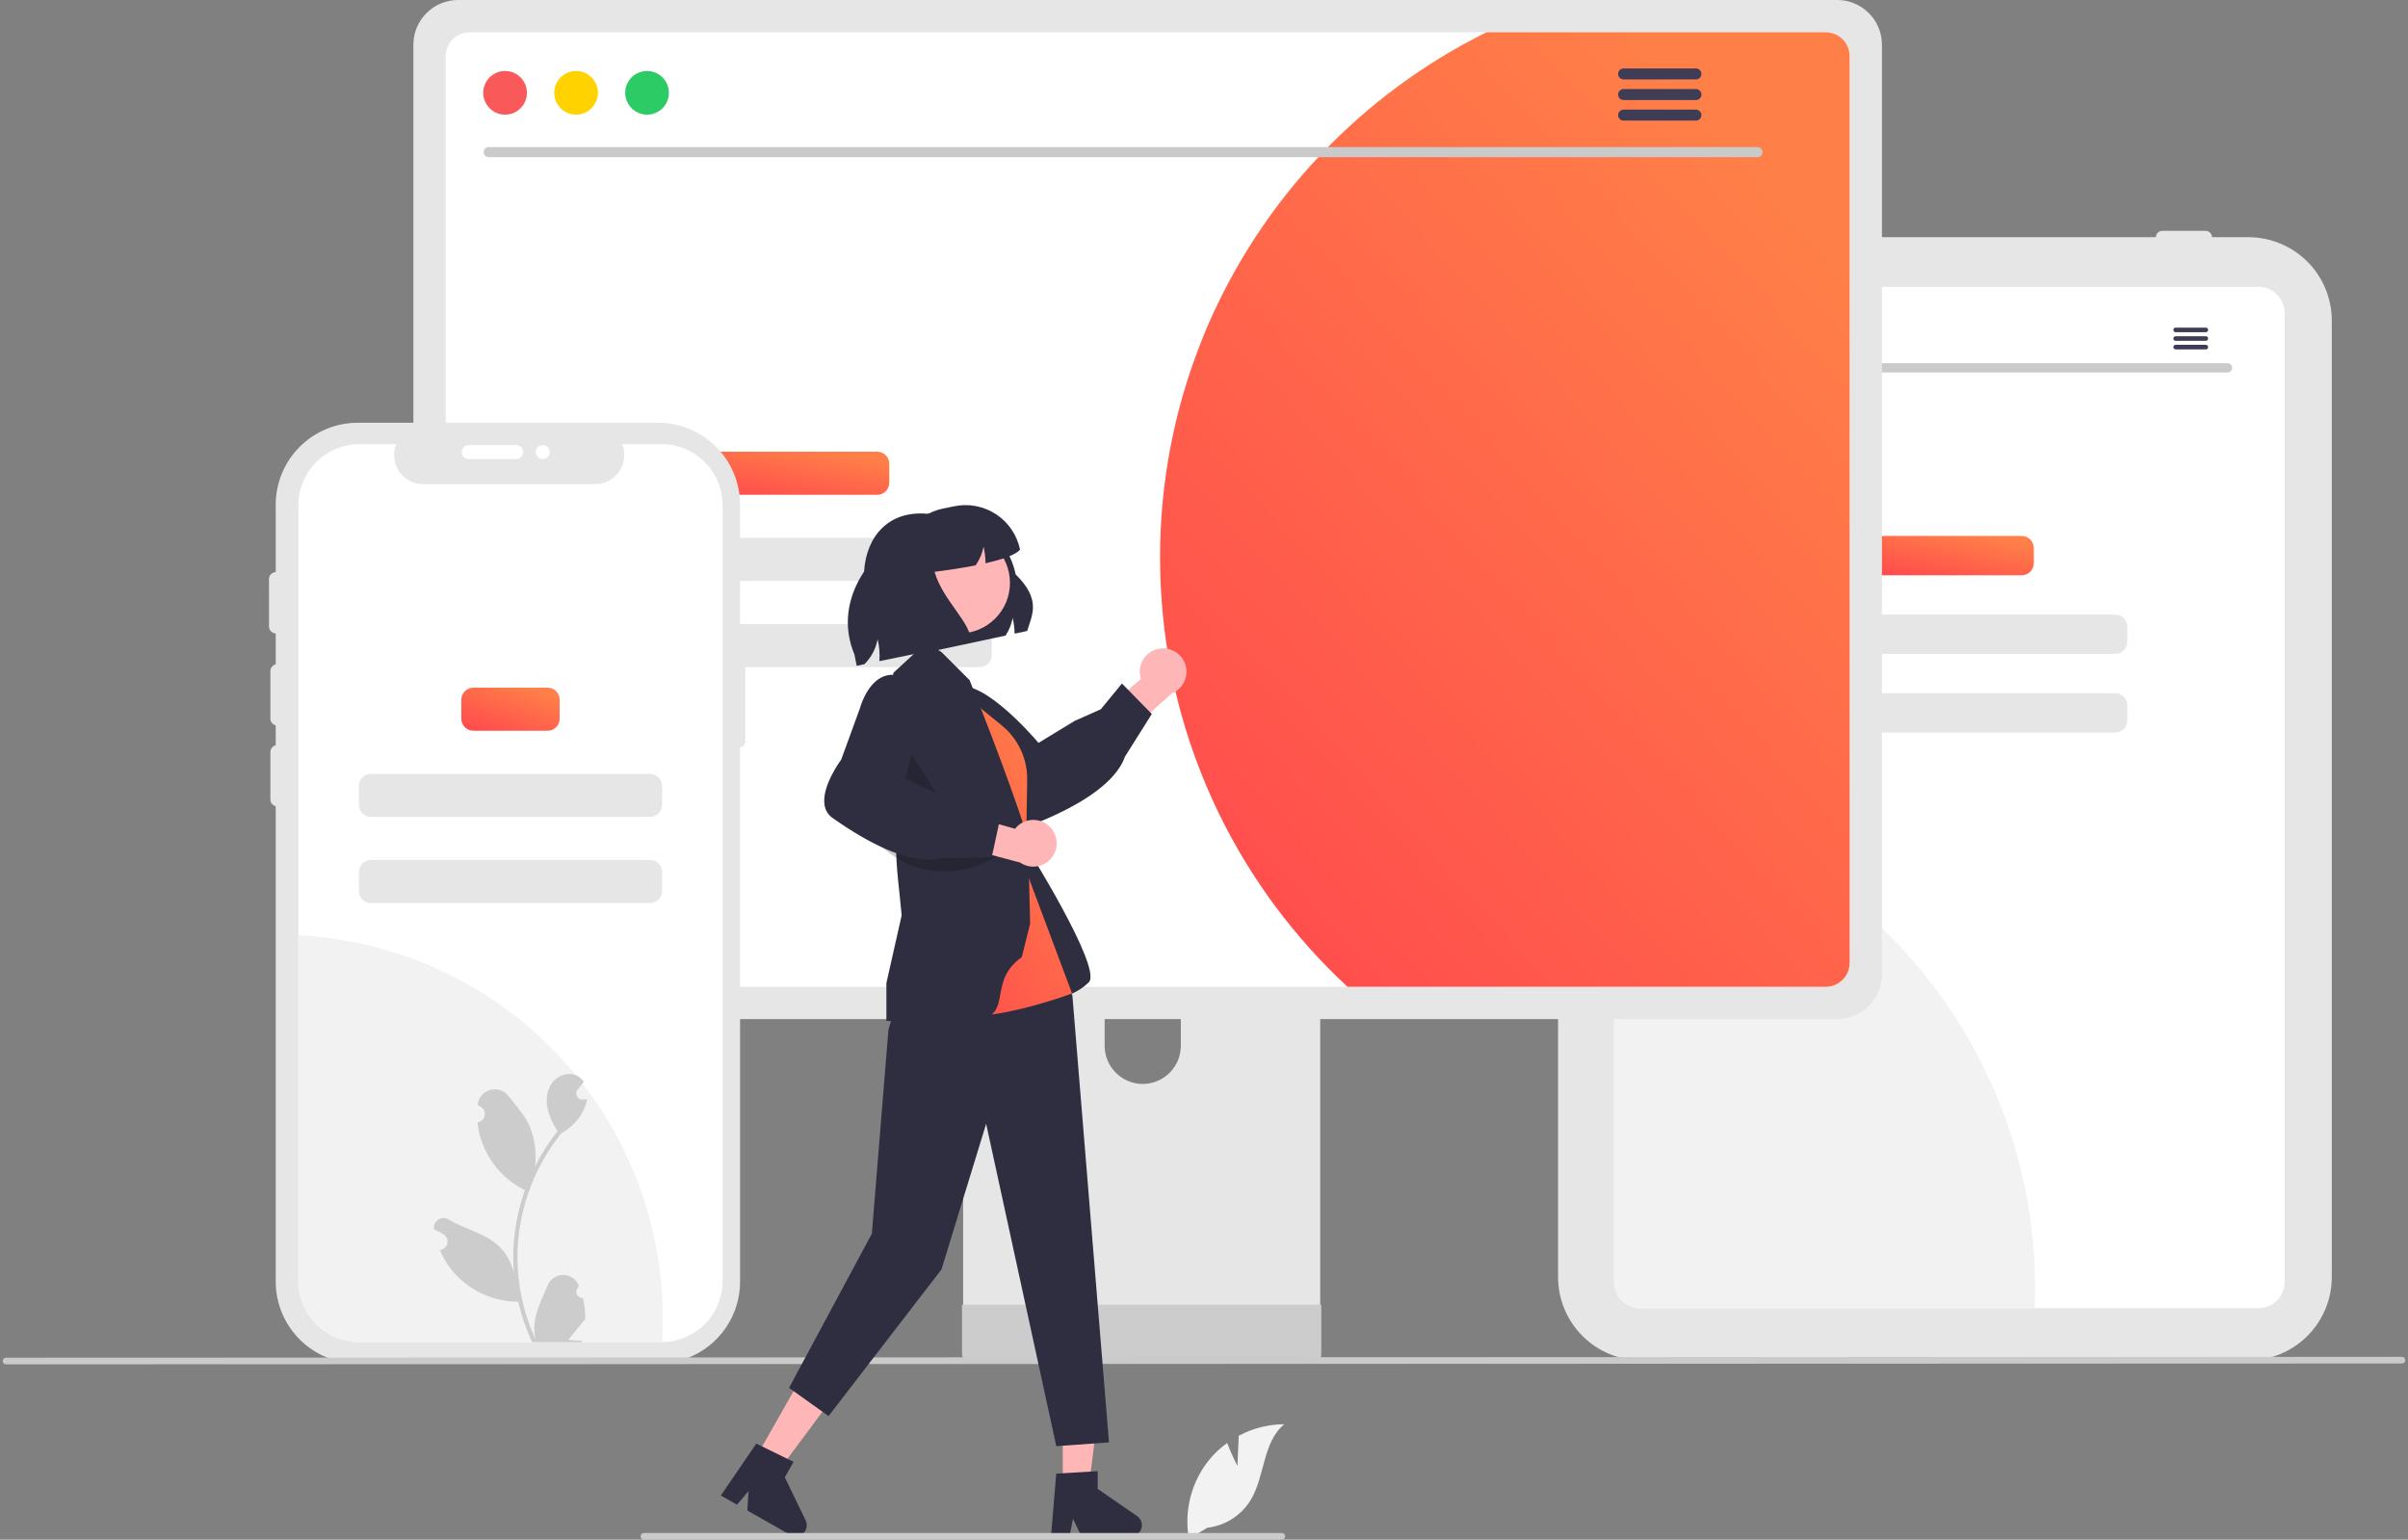 <svg width="441" height="282" viewBox="0 0 441 282" fill="none" xmlns="http://www.w3.org/2000/svg">
<rect x="0" y="0" width="441" height="282" fill="#808080" stroke="none"/>
<g clip-path="url(#clip0_21_2276)">
<path d="M411.786 249.166H300.602C296.557 249.161 292.678 247.554 289.818 244.696C286.958 241.838 285.349 237.963 285.344 233.922V58.692C285.349 54.65 286.958 50.775 289.818 47.917C292.678 45.059 296.557 43.452 300.602 43.447H411.786C415.831 43.452 419.709 45.059 422.57 47.917C425.43 50.775 427.039 54.65 427.044 58.692V233.922C427.039 237.963 425.43 241.838 422.57 244.696C419.709 247.554 415.831 249.161 411.786 249.166Z" fill="#E6E6E6"/>
<path d="M413.63 52.544H300.392C299.126 52.545 297.912 53.048 297.016 53.943C296.121 54.838 295.617 56.051 295.616 57.316V234.831C295.618 236.096 296.122 237.308 297.017 238.203C297.912 239.097 299.126 239.601 300.392 239.603H413.63C414.896 239.601 416.11 239.098 417.006 238.203C417.901 237.309 418.405 236.096 418.406 234.831V57.316C418.405 56.051 417.901 54.838 417.006 53.943C416.11 53.048 414.896 52.545 413.63 52.544Z" fill="white"/>
<path d="M303.319 43.447C303.32 43.138 303.443 42.842 303.662 42.623C303.88 42.404 304.177 42.282 304.487 42.281H312.424C312.733 42.281 313.03 42.404 313.249 42.623C313.468 42.841 313.591 43.138 313.591 43.447C313.591 43.757 313.468 44.053 313.249 44.272C313.03 44.491 312.733 44.614 312.424 44.614H304.487C304.177 44.613 303.88 44.49 303.662 44.272C303.443 44.053 303.32 43.757 303.319 43.447Z" fill="#E6E6E6"/>
<path d="M316.392 43.447C316.392 43.138 316.515 42.842 316.734 42.623C316.953 42.404 317.249 42.282 317.559 42.281H325.496C325.805 42.281 326.102 42.404 326.321 42.623C326.54 42.841 326.663 43.138 326.663 43.447C326.663 43.757 326.54 44.053 326.321 44.272C326.102 44.491 325.805 44.614 325.496 44.614H317.559C317.249 44.613 316.953 44.49 316.734 44.272C316.515 44.053 316.392 43.757 316.392 43.447Z" fill="#E6E6E6"/>
<path d="M394.829 43.447C394.829 43.138 394.952 42.842 395.171 42.623C395.39 42.404 395.686 42.282 395.996 42.281H403.933C404.242 42.281 404.539 42.404 404.758 42.623C404.977 42.841 405.1 43.138 405.1 43.447C405.1 43.757 404.977 44.053 404.758 44.272C404.539 44.491 404.242 44.614 403.933 44.614H395.996C395.686 44.613 395.39 44.49 395.171 44.272C394.952 44.053 394.829 43.757 394.829 43.447Z" fill="#E6E6E6"/>
<path d="M372.703 235.946C372.703 237.172 372.68 238.395 372.624 239.603H300.392C299.126 239.601 297.912 239.097 297.017 238.203C296.122 237.308 295.618 236.096 295.616 234.831V145.481C317.126 148.953 336.696 159.963 350.821 176.54C364.946 193.116 372.703 214.175 372.703 235.946Z" fill="#F2F2F2"/>
<path d="M370.25 98.162H343.311C342.086 98.162 341.092 99.154 341.092 100.379V103.147C341.092 104.371 342.086 105.364 343.311 105.364H370.25C371.476 105.364 372.47 104.371 372.47 103.147V100.379C372.47 99.154 371.476 98.162 370.25 98.162Z" fill="url(#paint0_linear_21_2276)"/>
<path d="M387.372 112.567H326.191C324.965 112.567 323.971 113.56 323.971 114.785V117.552C323.971 118.777 324.965 119.77 326.191 119.77H387.372C388.598 119.77 389.592 118.777 389.592 117.552V114.785C389.592 113.56 388.598 112.567 387.372 112.567Z" fill="#E6E6E6"/>
<path d="M387.372 126.973H326.191C324.965 126.973 323.971 127.965 323.971 129.19V131.958C323.971 133.182 324.965 134.175 326.191 134.175H387.372C388.598 134.175 389.592 133.182 389.592 131.958V129.19C389.592 127.965 388.598 126.973 387.372 126.973Z" fill="#E6E6E6"/>
<path d="M407.97 68.216H306.052C305.832 68.211 305.622 68.12 305.468 67.962C305.313 67.805 305.227 67.593 305.227 67.373C305.227 67.153 305.313 66.941 305.468 66.783C305.622 66.626 305.832 66.535 306.052 66.53H407.97C408.19 66.535 408.4 66.626 408.554 66.783C408.708 66.941 408.795 67.153 408.795 67.373C408.795 67.593 408.708 67.805 408.554 67.962C408.4 68.12 408.19 68.211 407.97 68.216Z" fill="#CACACA"/>
<path d="M311.49 64.093C312.859 64.093 313.969 62.96 313.969 61.561C313.969 60.163 312.859 59.029 311.49 59.029C310.121 59.029 309.011 60.163 309.011 61.561C309.011 62.96 310.121 64.093 311.49 64.093Z" fill="#3F3D56"/>
<path d="M320.054 64.093C321.423 64.093 322.533 62.96 322.533 61.561C322.533 60.163 321.423 59.029 320.054 59.029C318.685 59.029 317.575 60.163 317.575 61.561C317.575 62.96 318.685 64.093 320.054 64.093Z" fill="#3F3D56"/>
<path d="M328.618 64.093C329.987 64.093 331.097 62.96 331.097 61.561C331.097 60.163 329.987 59.029 328.618 59.029C327.249 59.029 326.139 60.163 326.139 61.561C326.139 62.96 327.249 64.093 328.618 64.093Z" fill="#3F3D56"/>
<path d="M403.986 60.007H398.438C398.328 60.009 398.224 60.055 398.147 60.133C398.07 60.212 398.026 60.317 398.026 60.427C398.026 60.537 398.07 60.642 398.147 60.721C398.224 60.799 398.328 60.844 398.438 60.847H403.986C404.096 60.844 404.201 60.799 404.278 60.721C404.355 60.642 404.398 60.537 404.398 60.427C404.398 60.317 404.355 60.212 404.278 60.133C404.201 60.055 404.096 60.009 403.986 60.007Z" fill="#3F3D56"/>
<path d="M403.986 61.583H398.438C398.328 61.585 398.224 61.63 398.147 61.709C398.07 61.787 398.026 61.893 398.026 62.002C398.026 62.112 398.07 62.218 398.147 62.296C398.224 62.375 398.328 62.42 398.438 62.422H403.986C404.096 62.42 404.201 62.375 404.278 62.296C404.355 62.218 404.398 62.112 404.398 62.002C404.398 61.893 404.355 61.787 404.278 61.709C404.201 61.63 404.096 61.585 403.986 61.583Z" fill="#3F3D56"/>
<path d="M403.986 63.156H398.438C398.328 63.158 398.224 63.203 398.147 63.282C398.07 63.36 398.026 63.466 398.026 63.576C398.026 63.686 398.07 63.791 398.147 63.87C398.224 63.948 398.328 63.993 398.438 63.996H403.986C404.096 63.993 404.201 63.948 404.278 63.87C404.355 63.791 404.398 63.686 404.398 63.576C404.398 63.466 404.355 63.36 404.278 63.282C404.201 63.203 404.096 63.158 403.986 63.156Z" fill="#3F3D56"/>
<path d="M238.626 145.547H179.537C178.701 145.549 177.9 145.882 177.309 146.473C176.719 147.064 176.388 147.866 176.389 148.701V241.964H241.782V148.701C241.782 148.287 241.701 147.877 241.542 147.494C241.383 147.111 241.151 146.763 240.858 146.471C240.565 146.178 240.217 145.945 239.834 145.787C239.451 145.629 239.04 145.547 238.626 145.547ZM209.28 198.538C207.432 198.53 205.662 197.793 204.356 196.487C203.049 195.181 202.311 193.413 202.303 191.567V180.81C202.304 178.962 203.04 177.19 204.348 175.884C205.657 174.578 207.43 173.844 209.28 173.844C211.129 173.844 212.903 174.578 214.212 175.884C215.52 177.19 216.256 178.962 216.257 180.81V191.567C216.249 193.413 215.511 195.181 214.204 196.487C212.898 197.793 211.128 198.53 209.28 198.538Z" fill="#E6E6E6"/>
<path d="M176.186 238.981V247.979C176.187 248.445 176.373 248.892 176.703 249.222C177.033 249.551 177.48 249.737 177.947 249.738H240.224C240.69 249.735 241.137 249.549 241.467 249.22C241.796 248.891 241.982 248.445 241.985 247.979V238.981L176.186 238.981Z" fill="#CCCCCC"/>
<path d="M336.472 0H83.889C81.719 0.003 79.639 0.866 78.104 2.399C76.57 3.933 75.706 6.011 75.703 8.179V178.476C75.705 180.645 76.568 182.724 78.103 184.258C79.637 185.791 81.719 186.654 83.889 186.656H336.472C338.642 186.654 340.723 185.791 342.258 184.258C343.793 182.724 344.656 180.645 344.658 178.476V8.179C344.655 6.011 343.791 3.933 342.257 2.399C340.722 0.866 338.642 0.003 336.472 0Z" fill="#E6E6E6"/>
<path d="M334.364 5.908H86C84.838 5.91 83.724 6.373 82.903 7.195C82.083 8.017 81.622 9.13 81.622 10.291V176.367C81.624 177.527 82.085 178.638 82.906 179.458C83.727 180.278 84.839 180.74 86 180.742H334.364C335.524 180.74 336.637 180.278 337.457 179.458C338.278 178.638 338.74 177.527 338.742 176.367V10.291C338.742 9.13 338.281 8.017 337.46 7.195C336.639 6.373 335.526 5.91 334.364 5.908Z" fill="white"/>
<path d="M92.5 21C94.709 21 96.5 19.209 96.5 17C96.5 14.791 94.709 13 92.5 13C90.291 13 88.5 14.791 88.5 17C88.5 19.209 90.291 21 92.5 21Z" fill="#FA5959"/>
<path d="M105.5 21C107.709 21 109.5 19.209 109.5 17C109.5 14.791 107.709 13 105.5 13C103.291 13 101.5 14.791 101.5 17C101.5 19.209 103.291 21 105.5 21Z" fill="#FFD200"/>
<path d="M118.5 21C120.709 21 122.5 19.209 122.5 17C122.5 14.791 120.709 13 118.5 13C116.291 13 114.5 14.791 114.5 17C114.5 19.209 116.291 21 118.5 21Z" fill="#2DCB65"/>
<path d="M338.741 10.291V176.367C338.739 177.527 338.278 178.638 337.457 179.458C336.636 180.278 335.524 180.74 334.363 180.742H246.785C237.096 171.764 229.148 161.079 223.338 149.221C222.956 148.457 222.592 147.684 222.246 146.902C216.953 135.426 213.747 123.099 212.78 110.499C212.716 109.726 212.662 108.953 212.625 108.171C212.507 106.17 212.452 104.142 212.452 102.105C212.435 88.557 214.995 75.129 219.998 62.536C220.298 61.754 220.617 60.981 220.944 60.208C231.012 36.575 249.202 17.317 272.234 5.908H334.363C335.525 5.91 336.639 6.373 337.46 7.195C338.28 8.017 338.741 9.13 338.741 10.291Z" fill="url(#paint1_linear_21_2276)"/>
<path d="M321.879 28.789H89.485C89.243 28.784 89.013 28.685 88.844 28.512C88.675 28.34 88.581 28.108 88.581 27.866C88.581 27.625 88.675 27.392 88.844 27.22C89.013 27.047 89.243 26.948 89.485 26.943H321.879C322.12 26.948 322.351 27.047 322.52 27.22C322.689 27.392 322.784 27.625 322.784 27.866C322.784 28.108 322.689 28.34 322.52 28.512C322.351 28.685 322.12 28.784 321.879 28.789Z" fill="#CACACA"/>
<path d="M310.613 12.535H297.323C297.059 12.541 296.808 12.649 296.624 12.837C296.439 13.025 296.336 13.278 296.336 13.541C296.336 13.804 296.439 14.057 296.624 14.245C296.808 14.433 297.059 14.541 297.323 14.546H310.613C310.877 14.541 311.128 14.433 311.312 14.245C311.496 14.057 311.6 13.804 311.6 13.541C311.6 13.278 311.496 13.025 311.312 12.837C311.128 12.649 310.877 12.541 310.613 12.535Z" fill="#3F3D56"/>
<path d="M310.613 16.309H297.323C297.059 16.315 296.808 16.423 296.624 16.611C296.439 16.799 296.336 17.052 296.336 17.315C296.336 17.578 296.439 17.831 296.624 18.019C296.808 18.207 297.059 18.315 297.323 18.32H310.613C310.877 18.315 311.128 18.207 311.312 18.019C311.496 17.831 311.6 17.578 311.6 17.315C311.6 17.052 311.496 16.799 311.312 16.611C311.128 16.423 310.877 16.315 310.613 16.309Z" fill="#3F3D56"/>
<path d="M310.613 20.079H297.323C297.059 20.084 296.808 20.192 296.624 20.38C296.439 20.568 296.336 20.821 296.336 21.084C296.336 21.348 296.439 21.6 296.624 21.788C296.808 21.976 297.059 22.085 297.323 22.09H310.613C310.877 22.085 311.128 21.976 311.312 21.788C311.496 21.6 311.6 21.348 311.6 21.084C311.6 20.821 311.496 20.568 311.312 20.38C311.128 20.192 310.877 20.084 310.613 20.079Z" fill="#3F3D56"/>
<path d="M160.642 82.733H128.143C126.918 82.733 125.924 83.726 125.924 84.951V88.408C125.924 89.632 126.918 90.625 128.143 90.625H160.642C161.867 90.625 162.861 89.632 162.861 88.408V84.951C162.861 83.726 161.867 82.733 160.642 82.733Z" fill="url(#paint2_linear_21_2276)"/>
<path d="M179.401 98.517H109.384C108.158 98.517 107.165 99.51 107.165 100.735V104.191C107.165 105.416 108.158 106.409 109.384 106.409H179.401C180.627 106.409 181.62 105.416 181.62 104.191V100.735C181.62 99.51 180.627 98.517 179.401 98.517Z" fill="#E6E6E6"/>
<path d="M179.401 114.301H109.384C108.158 114.301 107.165 115.294 107.165 116.519V119.975C107.165 121.2 108.158 122.193 109.384 122.193H179.401C180.627 122.193 181.62 121.2 181.62 119.975V116.519C181.62 115.294 180.627 114.301 179.401 114.301Z" fill="#E6E6E6"/>
<path d="M113.242 171.22C113.247 174.471 112.668 177.696 111.531 180.742H86C84.839 180.74 83.727 180.278 82.906 179.458C82.085 178.638 81.624 177.527 81.622 176.367V144.283C83.048 144.053 84.491 143.937 85.936 143.938C89.522 143.938 93.073 144.643 96.386 146.014C99.699 147.385 102.709 149.395 105.244 151.928C107.78 154.462 109.791 157.469 111.164 160.779C112.536 164.09 113.242 167.637 113.242 171.22Z" fill="url(#paint3_linear_21_2276)"/>
<path d="M135.537 118.379V92.444C135.537 88.462 133.955 84.644 131.137 81.829C128.32 79.014 124.498 77.433 120.514 77.433H65.519C61.534 77.433 57.713 79.014 54.895 81.829C52.078 84.644 50.495 88.462 50.495 92.444V234.727C50.495 238.708 52.078 242.526 54.895 245.341C57.713 248.156 61.534 249.738 65.519 249.738H120.514C122.487 249.738 124.44 249.35 126.263 248.595C128.086 247.841 129.742 246.735 131.137 245.341C132.532 243.947 133.639 242.293 134.394 240.471C135.149 238.65 135.537 236.698 135.537 234.727V136.84C135.789 136.84 136.03 136.74 136.207 136.563C136.385 136.385 136.485 136.145 136.485 135.893V119.326C136.485 119.075 136.385 118.834 136.207 118.656C136.03 118.479 135.789 118.379 135.537 118.379Z" fill="#E6E6E6"/>
<path d="M132.34 92.546V234.625C132.34 237.576 131.175 240.408 129.098 242.506C127.02 244.603 124.198 245.797 121.244 245.828C121.204 245.832 121.163 245.834 121.122 245.833H65.859C62.884 245.833 60.031 244.652 57.927 242.55C55.823 240.448 54.641 237.597 54.641 234.625V92.546C54.641 89.574 55.823 86.723 57.927 84.621C60.031 82.519 62.884 81.338 65.859 81.338H72.565C72.236 82.147 72.11 83.024 72.199 83.893C72.289 84.762 72.591 85.596 73.078 86.32C73.566 87.045 74.224 87.639 74.996 88.05C75.767 88.462 76.628 88.677 77.502 88.677H109.008C109.882 88.675 110.741 88.459 111.511 88.047C112.281 87.635 112.939 87.041 113.425 86.317C113.912 85.592 114.214 84.759 114.303 83.891C114.393 83.023 114.268 82.147 113.939 81.338H121.122C124.097 81.338 126.95 82.519 129.054 84.621C131.158 86.723 132.34 89.574 132.34 92.546Z" fill="white"/>
<path d="M121.383 241.448C121.383 242.92 121.336 244.38 121.244 245.828C121.204 245.832 121.163 245.834 121.122 245.833H65.859C62.884 245.833 60.031 244.652 57.927 242.55C55.823 240.448 54.641 237.597 54.641 234.625V171.308C72.646 172.215 89.614 180.001 102.036 193.056C114.459 206.11 121.385 223.435 121.383 241.448Z" fill="#F2F2F2"/>
<path d="M50.799 132.888C50.46 132.888 50.135 132.753 49.895 132.513C49.655 132.274 49.52 131.949 49.52 131.61V122.922C49.52 122.583 49.655 122.258 49.895 122.018C50.134 121.778 50.46 121.644 50.799 121.644C51.138 121.644 51.463 121.778 51.703 122.018C51.943 122.258 52.078 122.583 52.078 122.922V131.61C52.077 131.949 51.943 132.274 51.703 132.513C51.463 132.753 51.138 132.888 50.799 132.888Z" fill="#E6E6E6"/>
<path d="M100.276 125.951H86.705C85.479 125.951 84.485 126.943 84.485 128.168V131.625C84.485 132.849 85.479 133.842 86.705 133.842H100.276C101.502 133.842 102.495 132.849 102.495 131.625V128.168C102.495 126.943 101.502 125.951 100.276 125.951Z" fill="url(#paint4_linear_21_2276)"/>
<path d="M119.035 141.734H67.946C66.72 141.734 65.726 142.727 65.726 143.952V147.408C65.726 148.633 66.72 149.626 67.946 149.626H119.035C120.261 149.626 121.255 148.633 121.255 147.408V143.952C121.255 142.727 120.261 141.734 119.035 141.734Z" fill="#E6E6E6"/>
<path d="M119.035 157.518H67.946C66.72 157.518 65.726 158.511 65.726 159.735V163.192C65.726 164.417 66.72 165.41 67.946 165.41H119.035C120.261 165.41 121.255 164.417 121.255 163.192V159.735C121.255 158.511 120.261 157.518 119.035 157.518Z" fill="#E6E6E6"/>
<path d="M106.742 237.748C106.508 237.759 106.277 237.697 106.079 237.572C105.882 237.447 105.727 237.264 105.637 237.049C105.547 236.833 105.525 236.595 105.575 236.366C105.624 236.138 105.743 235.93 105.915 235.771L105.993 235.461C105.983 235.436 105.973 235.411 105.962 235.386C105.727 234.83 105.332 234.356 104.828 234.024C104.324 233.691 103.732 233.515 103.128 233.518C102.524 233.52 101.934 233.7 101.432 234.037C100.931 234.373 100.54 234.849 100.308 235.407C99.383 237.632 98.206 239.861 97.916 242.214C97.788 243.254 97.842 244.309 98.075 245.33C95.903 240.596 94.776 235.451 94.768 230.244C94.768 228.937 94.841 227.631 94.986 226.333C95.106 225.268 95.273 224.211 95.486 223.162C96.65 217.467 99.15 212.13 102.779 207.588C104.536 206.631 105.957 205.158 106.85 203.369C107.173 202.726 107.402 202.039 107.529 201.331C107.331 201.357 107.129 201.373 106.931 201.386C106.869 201.389 106.804 201.392 106.743 201.396L106.719 201.397C106.501 201.406 106.285 201.353 106.097 201.243C105.909 201.133 105.757 200.971 105.659 200.776C105.561 200.582 105.521 200.363 105.544 200.147C105.568 199.93 105.653 199.725 105.79 199.556C105.876 199.451 105.962 199.345 106.047 199.24C106.177 199.078 106.31 198.919 106.44 198.757C106.455 198.741 106.469 198.725 106.483 198.708C106.632 198.523 106.781 198.341 106.931 198.156C106.658 197.733 106.291 197.379 105.859 197.121C104.361 196.245 102.295 196.851 101.213 198.205C100.128 199.558 99.924 201.457 100.301 203.148C100.671 204.587 101.284 205.953 102.113 207.186C102.032 207.29 101.948 207.39 101.866 207.494C100.382 209.402 99.088 211.45 98.003 213.609C98.267 211.19 97.952 208.743 97.085 206.469C96.205 204.349 94.557 202.564 93.106 200.732C92.722 200.24 92.201 199.873 91.608 199.676C91.015 199.48 90.377 199.464 89.775 199.63C89.173 199.796 88.634 200.136 88.226 200.608C87.817 201.08 87.558 201.663 87.481 202.282C87.478 202.309 87.475 202.336 87.472 202.363C87.688 202.484 87.899 202.613 88.105 202.75C88.365 202.923 88.566 203.17 88.682 203.459C88.798 203.749 88.824 204.066 88.757 204.37C88.689 204.675 88.531 204.952 88.304 205.165C88.076 205.378 87.789 205.517 87.481 205.565L87.449 205.57C87.526 206.346 87.662 207.115 87.855 207.871C88.416 209.981 89.407 211.952 90.766 213.661C92.125 215.37 93.823 216.78 95.753 217.803C95.879 217.868 96.003 217.933 96.129 217.994C95.04 221.08 94.356 224.294 94.096 227.556C93.949 229.481 93.957 231.414 94.122 233.337L94.112 233.269C93.696 231.131 92.555 229.201 90.88 227.806C88.392 225.765 84.878 225.013 82.195 223.372C81.909 223.189 81.578 223.091 81.239 223.09C80.9 223.09 80.568 223.186 80.282 223.367C79.996 223.549 79.767 223.808 79.624 224.115C79.481 224.422 79.428 224.763 79.473 225.099L79.484 225.171C79.884 225.334 80.273 225.521 80.65 225.732C80.866 225.854 81.077 225.983 81.283 226.119C81.543 226.292 81.743 226.54 81.86 226.829C81.976 227.118 82.002 227.436 81.935 227.74C81.867 228.044 81.709 228.321 81.482 228.534C81.254 228.747 80.967 228.887 80.659 228.934L80.627 228.939C80.605 228.942 80.585 228.946 80.562 228.949C81.246 230.579 82.205 232.08 83.398 233.386C84.872 234.966 86.654 236.229 88.633 237.097C90.613 237.965 92.749 238.419 94.911 238.433H94.915C95.501 240.981 96.352 243.461 97.452 245.833H106.515C106.548 245.733 106.577 245.629 106.606 245.528C105.767 245.581 104.925 245.531 104.098 245.379C104.771 244.554 105.443 243.723 106.116 242.899C106.131 242.884 106.145 242.867 106.158 242.85C106.499 242.428 106.843 242.01 107.184 241.588L107.184 241.587C107.203 240.294 107.054 239.004 106.743 237.748L106.742 237.748ZM96.363 217.348L96.368 217.342L96.363 217.355V217.348ZM94.356 235.431L94.278 235.255C94.281 235.129 94.281 235.002 94.278 234.872C94.278 234.837 94.271 234.801 94.271 234.765C94.3 234.989 94.326 235.213 94.359 235.437L94.356 235.431Z" fill="#CCCCCC"/>
<path d="M50.543 116.022C50.204 116.021 49.879 115.886 49.639 115.647C49.399 115.407 49.265 115.083 49.264 114.744V106.055C49.264 105.716 49.399 105.391 49.639 105.151C49.879 104.912 50.204 104.777 50.543 104.777C50.882 104.777 51.208 104.912 51.447 105.151C51.687 105.391 51.822 105.716 51.822 106.055V114.744C51.822 115.083 51.687 115.407 51.447 115.647C51.207 115.886 50.882 116.021 50.543 116.022Z" fill="#E6E6E6"/>
<path d="M84.561 82.799C84.561 82.461 84.696 82.136 84.936 81.896C85.176 81.657 85.501 81.522 85.84 81.522H94.536C94.875 81.522 95.201 81.656 95.441 81.896C95.68 82.136 95.815 82.461 95.815 82.799C95.815 83.138 95.68 83.463 95.441 83.703C95.201 83.943 94.875 84.077 94.536 84.077H85.84C85.501 84.077 85.176 83.942 84.936 83.703C84.696 83.463 84.561 83.138 84.561 82.799Z" fill="white"/>
<path d="M50.799 147.71C50.46 147.71 50.135 147.575 49.895 147.336C49.655 147.096 49.52 146.771 49.52 146.433V137.744C49.52 137.405 49.655 137.08 49.895 136.84C50.134 136.601 50.46 136.466 50.799 136.466C51.138 136.466 51.463 136.601 51.703 136.84C51.943 137.08 52.078 137.405 52.078 137.744V146.433C52.077 146.771 51.943 147.096 51.703 147.336C51.463 147.575 51.138 147.71 50.799 147.71Z" fill="#E6E6E6"/>
<path d="M99.396 84.077C100.102 84.077 100.675 83.505 100.675 82.799C100.675 82.094 100.102 81.522 99.396 81.522C98.69 81.522 98.117 82.094 98.117 82.799C98.117 83.505 98.69 84.077 99.396 84.077Z" fill="white"/>
<path d="M439.891 249.734L1.109 249.892C0.948 249.891 0.794 249.827 0.68 249.713C0.566 249.599 0.502 249.444 0.502 249.283C0.502 249.122 0.566 248.967 0.68 248.853C0.794 248.739 0.948 248.675 1.109 248.674L439.891 248.517C440.053 248.517 440.208 248.581 440.322 248.696C440.436 248.81 440.5 248.964 440.5 249.126C440.5 249.287 440.436 249.442 440.322 249.556C440.208 249.67 440.053 249.734 439.891 249.734Z" fill="#CACACA"/>
<path d="M188.123 115.565L185.815 116.059C185.8 115.095 185.679 114.134 185.456 113.196C185.246 114.345 184.804 115.44 184.157 116.413L170.92 119.237L158.211 105.837C158.192 99.137 161.915 94.045 168.592 94.045C168.995 94.045 169.412 94.065 169.833 94.104C173.441 93.5 177.142 94.319 180.157 96.388C183.172 98.456 185.267 101.612 185.999 105.193C190.731 109.848 189.015 112.586 188.123 115.565Z" fill="#2F2E41"/>
<path d="M194.63 272.273H199.432L201.716 253.769L194.629 253.769L194.63 272.273Z" fill="#FFB6B6"/>
<path d="M193.44 269.907L201.03 269.454V272.703L208.246 277.683C208.603 277.929 208.871 278.282 209.013 278.691C209.154 279.1 209.16 279.544 209.031 279.957C208.903 280.37 208.645 280.731 208.296 280.988C207.947 281.244 207.525 281.383 207.092 281.383H198.056L196.498 278.169L195.89 281.383H192.483L193.44 269.907Z" fill="#2F2E41"/>
<path d="M138.378 267.052L142.554 269.419L153.68 254.451L147.517 250.957L138.378 267.052Z" fill="#FFB6B6"/>
<path d="M138.512 264.406L145.337 267.755L143.732 270.581L147.549 278.47C147.737 278.859 147.796 279.299 147.717 279.725C147.638 280.15 147.425 280.539 147.108 280.835C146.792 281.131 146.39 281.318 145.96 281.369C145.529 281.42 145.094 281.332 144.718 281.118L136.858 276.663L137.091 273.1L134.975 275.595L132.011 273.915L138.512 264.406Z" fill="#2F2E41"/>
<path d="M212.379 118.807C211.764 118.896 211.175 119.119 210.655 119.459C210.136 119.8 209.697 120.25 209.37 120.779C209.043 121.307 208.837 121.901 208.764 122.517C208.692 123.134 208.756 123.76 208.951 124.349L201.604 130.703L204.38 136.106L214.629 126.987C215.599 126.593 216.39 125.858 216.853 124.92C217.316 123.982 217.418 122.907 217.141 121.898C216.863 120.89 216.225 120.018 215.348 119.449C214.47 118.879 213.414 118.651 212.379 118.807H212.379Z" fill="#FFB6B6"/>
<path d="M204.98 140.657C202.529 144.366 197.036 147.948 188.883 151.123C188.434 151.303 187.952 151.388 187.467 151.372C186.983 151.356 186.508 151.24 186.071 151.031C182.994 149.632 181.023 144.432 180.837 143.927L174.879 135.896C174.773 135.779 171.987 132.62 172.306 129.514C172.377 128.863 172.589 128.235 172.927 127.674C173.265 127.113 173.72 126.631 174.261 126.262C178.772 122.921 188.881 134.524 190.192 136.067L196.79 132.051L201.597 129.908L205.477 125.19L210.941 130.771L206.027 138.583C205.765 139.315 205.413 140.011 204.98 140.657Z" fill="#2F2E41"/>
<path d="M187.844 154.886C187.844 154.886 201.962 177.355 199.404 179.91C196.846 182.466 192.866 183.137 192.866 183.137L184.058 171.733L187.844 154.886Z" fill="#2F2E41"/>
<path d="M175.361 124.2L182.015 128.697C185.108 130.787 187.434 133.828 188.641 137.359C189.848 140.889 189.869 144.716 188.702 148.26L186.829 153.949L175.361 124.2Z" fill="#2F2E41"/>
<path d="M163.596 185.533L162.706 188.628L159.671 225.96L144.505 254.199L151.743 259.364L172.424 232.503L180.603 205.832L193.449 264.875L203.1 264.186L196.397 182.324L183.678 159.281L163.596 185.533Z" fill="#2F2E41"/>
<path d="M174.229 125.33L183.49 132.892C185.523 134.552 186.986 136.804 187.677 139.334C187.99 140.483 188.139 141.67 188.119 142.861L187.843 159.282L196.334 181.955C196.334 181.955 173.315 190.644 170.245 182.977C167.176 175.31 174.229 125.33 174.229 125.33Z" fill="url(#paint5_linear_21_2276)"/>
<path d="M177 186.957C165.5 186.957 162.697 187.043 162.516 187.006L162.334 186.97V180.059L165.13 167.644C164.804 163.789 164.038 158.707 164.107 154.355C164.358 138.625 163.584 123.26 163.584 123.26L169.671 117.647L172.436 119.445L177.565 124.569C183.526 139.229 188.257 153.03 188.287 153.916L188.662 169.177L187.127 175.31C180.185 180.207 186.528 186.957 177 186.957Z" fill="#2F2E41"/>
<path opacity="0.2" d="M166.164 136.963L164.766 145.682L174.23 149.582L166.164 136.963Z" fill="black"/>
<path d="M175.697 116.012C180.815 116.012 184.963 111.867 184.963 106.754C184.963 101.641 180.815 97.496 175.697 97.496C170.58 97.496 166.431 101.641 166.431 106.754C166.431 111.867 170.58 116.012 175.697 116.012Z" fill="#FFB6B6"/>
<path opacity="0.2" d="M160.171 153.728C162.638 156.581 165.983 158.534 169.681 159.281C173.379 160.028 177.221 159.526 180.602 157.854L182.619 156.857L160.171 153.728Z" fill="black"/>
<path d="M192.415 151.597C192.002 151.133 191.492 150.765 190.921 150.519C190.35 150.274 189.732 150.156 189.11 150.175C188.489 150.194 187.879 150.348 187.324 150.628C186.769 150.908 186.282 151.305 185.898 151.793L176.542 149.169L173.559 154.461L186.823 157.981C187.687 158.572 188.737 158.827 189.775 158.696C190.814 158.565 191.768 158.058 192.457 157.271C193.147 156.484 193.523 155.471 193.515 154.426C193.507 153.38 193.116 152.373 192.415 151.597H192.415Z" fill="#FFB6B6"/>
<path d="M170.089 157.469C165.641 157.47 159.622 154.864 152.478 149.817C152.079 149.541 151.743 149.186 151.489 148.774C151.236 148.361 151.071 147.901 151.004 147.421C150.477 144.085 153.734 139.576 154.053 139.143L157.477 129.75C157.516 129.597 158.62 125.533 161.389 124.087C161.972 123.788 162.613 123.619 163.268 123.591C163.923 123.563 164.576 123.677 165.183 123.926C170.458 125.845 166.339 140.667 165.773 142.611L172.763 145.898L177.202 148.725L183.281 149.361L181.63 156.992L172.399 157.2C171.643 157.384 170.867 157.475 170.089 157.469Z" fill="#2F2E41"/>
<path d="M186.809 100.663C186.067 101.627 183.512 102.48 180.476 103.168C180.481 103.105 180.481 103.042 180.481 102.979C180.466 102.014 180.346 101.054 180.122 100.116C179.913 101.265 179.47 102.36 178.823 103.333C178.774 103.405 178.726 103.478 178.673 103.551C176.069 104.064 173.315 104.461 171.157 104.728C172.641 110.066 178.328 114.446 177.713 117.692L161.047 121.093C161.15 119.744 161.042 118.387 160.727 117.072C160.409 118.808 159.566 120.406 158.313 121.65L156.897 121.94L156.475 119.862C152.819 111.089 157.915 102.107 166.265 97.461C167.753 95.231 170.065 93.681 172.694 93.149L174.774 92.723C176.086 92.455 177.438 92.447 178.753 92.701C180.068 92.955 181.32 93.465 182.438 94.203C183.555 94.94 184.516 95.89 185.266 96.999C186.016 98.107 186.54 99.352 186.809 100.663Z" fill="#2F2E41"/>
<path d="M226.619 268.504L226.865 262.968C229.434 261.596 232.3 260.871 235.213 260.857C231.203 264.132 231.704 270.444 228.986 274.848C228.128 276.215 226.973 277.372 225.607 278.232C224.24 279.093 222.697 279.635 221.093 279.818L217.738 281.871C217.278 279.307 217.379 276.673 218.035 274.152C218.692 271.631 219.887 269.282 221.54 267.267C222.478 266.145 223.554 265.147 224.742 264.294C225.545 266.411 226.619 268.504 226.619 268.504Z" fill="#F2F2F2"/>
<path d="M234.752 282H117.923C117.762 282 117.608 281.935 117.494 281.821C117.38 281.707 117.316 281.553 117.316 281.391C117.316 281.23 117.38 281.076 117.494 280.962C117.608 280.848 117.762 280.783 117.923 280.783H234.752C234.832 280.783 234.912 280.798 234.986 280.829C235.06 280.859 235.127 280.904 235.184 280.96C235.241 281.017 235.286 281.084 235.316 281.158C235.347 281.232 235.363 281.311 235.363 281.391C235.363 281.472 235.347 281.551 235.316 281.625C235.286 281.699 235.241 281.766 235.184 281.822C235.127 281.879 235.06 281.924 234.986 281.954C234.912 281.985 234.832 282 234.752 282Z" fill="#CACACA"/>
</g>
<defs>
<linearGradient id="paint0_linear_21_2276" x1="347.1" y1="105.267" x2="348.876" y2="95.641" gradientUnits="userSpaceOnUse">
<stop stop-color="#FF4D4D"/>
<stop offset="1" stop-color="#FF7F48"/>
</linearGradient>
<linearGradient id="paint1_linear_21_2276" x1="236.635" y1="178.376" x2="356.757" y2="70.388" gradientUnits="userSpaceOnUse">
<stop stop-color="#FF4D4D"/>
<stop offset="1" stop-color="#FF7F48"/>
</linearGradient>
<linearGradient id="paint2_linear_21_2276" x1="132.997" y1="90.519" x2="134.816" y2="79.925" gradientUnits="userSpaceOnUse">
<stop stop-color="#FF4D4D"/>
<stop offset="1" stop-color="#FF7F48"/>
</linearGradient>
<linearGradient id="paint3_linear_21_2276" x1="87.677" y1="180.244" x2="113.049" y2="153.113" gradientUnits="userSpaceOnUse">
<stop stop-color="#FF4D4D"/>
<stop offset="1" stop-color="#FF7F48"/>
</linearGradient>
<linearGradient id="paint4_linear_21_2276" x1="87.934" y1="133.736" x2="91.35" y2="124.033" gradientUnits="userSpaceOnUse">
<stop stop-color="#FF4D4D"/>
<stop offset="1" stop-color="#FF7F48"/>
</linearGradient>
<linearGradient id="paint5_linear_21_2276" x1="174.616" y1="185.315" x2="210.092" y2="165.81" gradientUnits="userSpaceOnUse">
<stop stop-color="#FF4D4D"/>
<stop offset="1" stop-color="#FF7F48"/>
</linearGradient>
<clipPath id="clip0_21_2276">
<rect width="440" height="282" fill="white" transform="translate(0.5)"/>
</clipPath>
</defs>
</svg>
